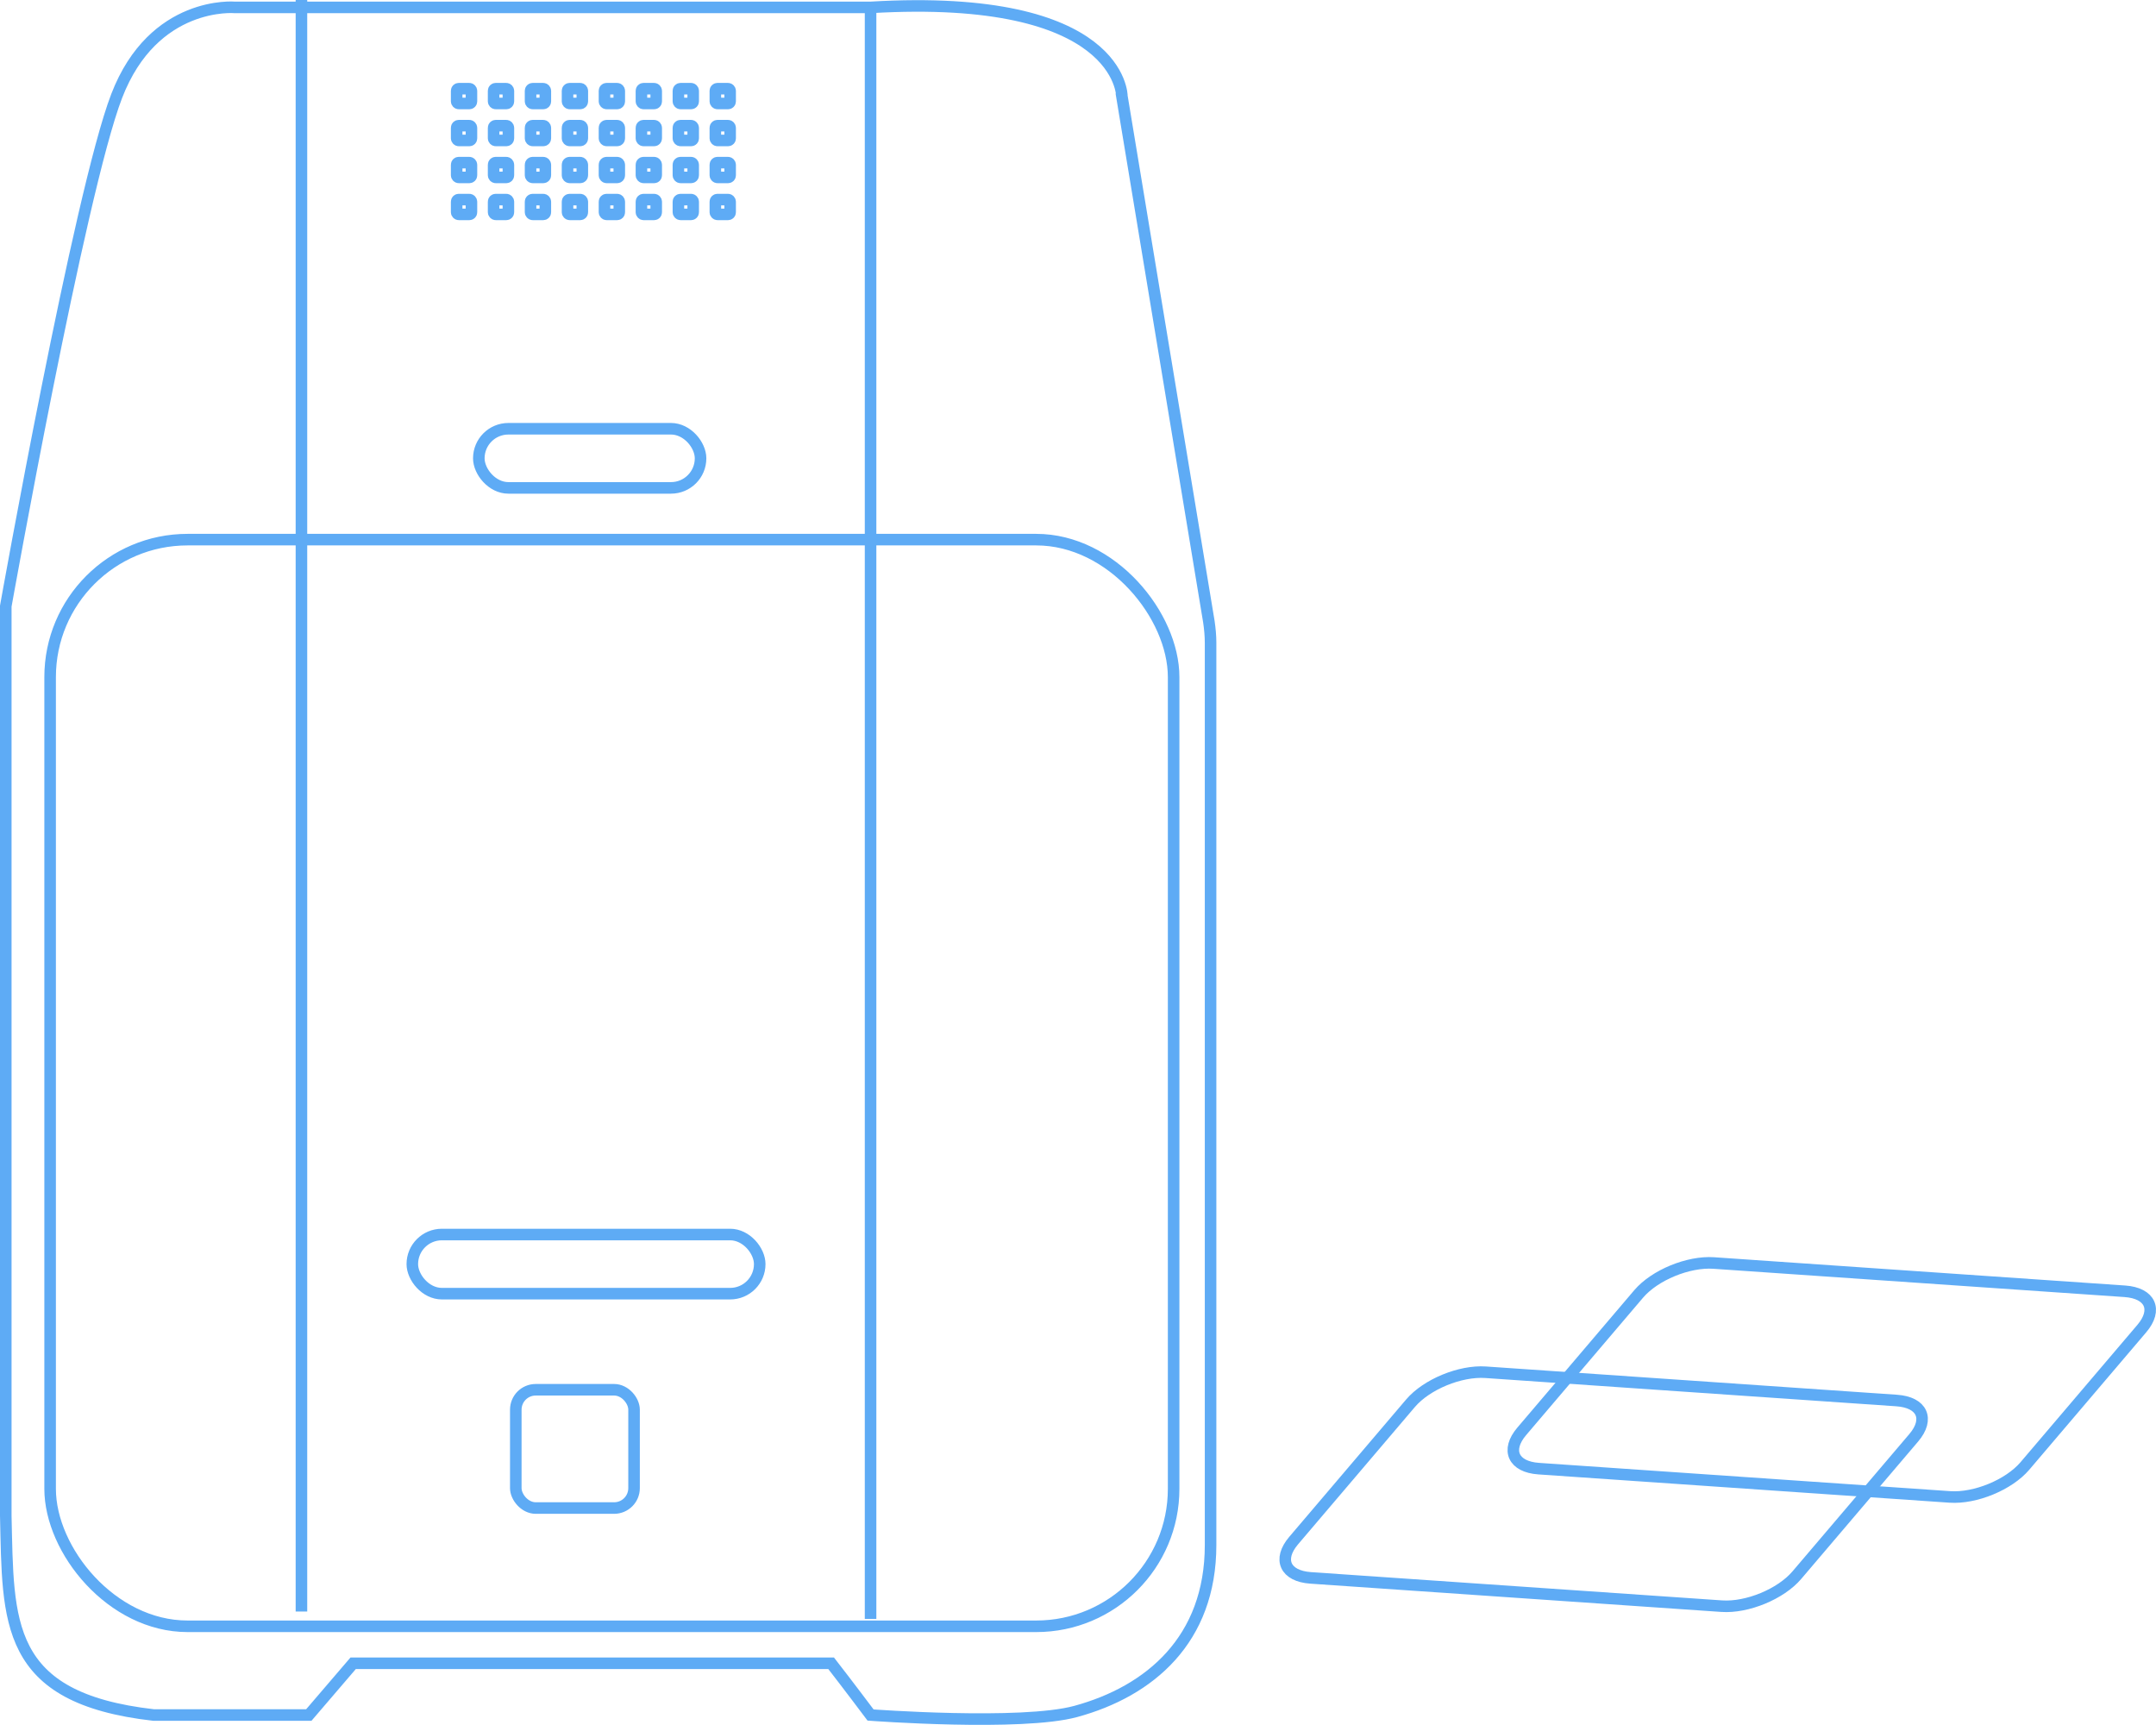 <?xml version="1.0" encoding="UTF-8"?>
<svg xmlns="http://www.w3.org/2000/svg" viewBox="0 0 933.01 746.35">
  <defs>
    <style>
      .cls-1 {
        fill: none;
        stroke: #5eabf5;
        stroke-miterlimit: 10;
        stroke-width: 5px;
      }
    </style>
  </defs>
  <g id="_лой_1" data-name="Слой 1"></g>
  <g id="_лой_2" data-name="Слой 2">
    <g id="_лой_1-2" data-name="Слой 1">
      <path class="cls-1" d="M741.59,546.5l177.94,12.24c10.99,.76,14.28,7.98,7.34,16.13l-50.6,59.46c-6.94,8.15-21.47,14.14-32.46,13.39l-177.94-12.24c-10.99-.76-14.28-7.98-7.34-16.13l50.6-59.46c6.94-8.15,21.47-14.14,32.46-13.39Z"></path>
      <path class="cls-1" d="M642.88,593.77l177.94,12.24c10.99,.76,14.28,7.98,7.34,16.13l-50.6,59.46c-6.94,8.15-21.47,14.14-32.46,13.39l-177.94-12.24c-10.99-.76-14.28-7.98-7.34-16.13l50.6-59.46c6.94-8.15,21.47-14.14,32.46-13.39Z"></path>
      <path class="cls-1" d="M485.5,41.58s0-44.78-108.75-38.38H101.66S66.47,0,50.48,41.58C34.49,83.17,2.5,262.29,2.5,262.29v393.55c1.09,45.95-.87,78.88,63.97,86.25h67.17l19.19-22.39h206.85c6.91,8.88,17.06,22.39,17.06,22.39,0,0,65.31,4.86,88.82-1.55,31.96-8.72,58.32-30.98,58.32-72.02V278.17c0-3.11-.3-6.14-.73-9.13l-37.66-227.45Z"></path>
      <rect class="cls-1" x="21.69" y="233.5" width="486.2" height="470.2" rx="59.48" ry="59.48"></rect>
      <polyline class="cls-1" points="130.45 697.31 130.45 234.57 130.45 0"></polyline>
      <polyline class="cls-1" points="376.74 700.51 376.74 235.63 376.74 3.2"></polyline>
      <g>
        <rect class="cls-1" x="197.62" y="38.38" width="6.4" height="6.4" rx=".9" ry=".9"></rect>
        <rect class="cls-1" x="213.61" y="38.38" width="6.4" height="6.4" rx=".9" ry=".9"></rect>
        <rect class="cls-1" x="229.6" y="38.38" width="6.4" height="6.4" rx=".9" ry=".9"></rect>
        <rect class="cls-1" x="245.6" y="38.38" width="6.4" height="6.4" rx=".9" ry=".9"></rect>
        <rect class="cls-1" x="261.59" y="38.38" width="6.4" height="6.4" rx=".9" ry=".9"></rect>
        <rect class="cls-1" x="277.58" y="38.38" width="6.4" height="6.4" rx=".9" ry=".9"></rect>
        <rect class="cls-1" x="293.58" y="38.38" width="6.4" height="6.4" rx=".9" ry=".9"></rect>
        <rect class="cls-1" x="309.57" y="38.38" width="6.4" height="6.4" rx=".9" ry=".9"></rect>
      </g>
      <g>
        <rect class="cls-1" x="197.62" y="54.38" width="6.4" height="6.4" rx=".9" ry=".9"></rect>
        <rect class="cls-1" x="213.61" y="54.38" width="6.4" height="6.4" rx=".9" ry=".9"></rect>
        <rect class="cls-1" x="229.6" y="54.38" width="6.4" height="6.4" rx=".9" ry=".9"></rect>
        <rect class="cls-1" x="245.6" y="54.38" width="6.4" height="6.4" rx=".9" ry=".9"></rect>
        <rect class="cls-1" x="261.59" y="54.38" width="6.4" height="6.4" rx=".9" ry=".9"></rect>
        <rect class="cls-1" x="277.58" y="54.38" width="6.4" height="6.4" rx=".9" ry=".9"></rect>
        <rect class="cls-1" x="293.58" y="54.38" width="6.4" height="6.4" rx=".9" ry=".9"></rect>
        <rect class="cls-1" x="309.57" y="54.38" width="6.4" height="6.4" rx=".9" ry=".9"></rect>
      </g>
      <g>
        <rect class="cls-1" x="197.62" y="70.37" width="6.4" height="6.4" rx=".9" ry=".9"></rect>
        <rect class="cls-1" x="213.61" y="70.37" width="6.4" height="6.4" rx=".9" ry=".9"></rect>
        <rect class="cls-1" x="229.6" y="70.37" width="6.4" height="6.4" rx=".9" ry=".9"></rect>
        <rect class="cls-1" x="245.6" y="70.37" width="6.4" height="6.4" rx=".9" ry=".9"></rect>
        <rect class="cls-1" x="261.59" y="70.37" width="6.4" height="6.4" rx=".9" ry=".9"></rect>
        <rect class="cls-1" x="277.58" y="70.37" width="6.4" height="6.4" rx=".9" ry=".9"></rect>
        <rect class="cls-1" x="293.58" y="70.37" width="6.4" height="6.4" rx=".9" ry=".9"></rect>
        <rect class="cls-1" x="309.57" y="70.37" width="6.4" height="6.4" rx=".9" ry=".9"></rect>
      </g>
      <g>
        <rect class="cls-1" x="197.62" y="86.36" width="6.4" height="6.4" rx=".9" ry=".9"></rect>
        <rect class="cls-1" x="213.61" y="86.36" width="6.4" height="6.4" rx=".9" ry=".9"></rect>
        <rect class="cls-1" x="229.6" y="86.36" width="6.4" height="6.4" rx=".9" ry=".9"></rect>
        <rect class="cls-1" x="245.6" y="86.36" width="6.4" height="6.4" rx=".9" ry=".9"></rect>
        <rect class="cls-1" x="261.59" y="86.36" width="6.4" height="6.4" rx=".9" ry=".9"></rect>
        <rect class="cls-1" x="277.58" y="86.36" width="6.4" height="6.4" rx=".9" ry=".9"></rect>
        <rect class="cls-1" x="293.58" y="86.36" width="6.4" height="6.4" rx=".9" ry=".9"></rect>
        <rect class="cls-1" x="309.57" y="86.36" width="6.4" height="6.4" rx=".9" ry=".9"></rect>
      </g>
      <rect class="cls-1" x="207.21" y="185.52" width="95.96" height="25.59" rx="12.79" ry="12.79"></rect>
      <rect class="cls-1" x="178.43" y="534.18" width="150.34" height="25.59" rx="12.79" ry="12.79"></rect>
      <rect class="cls-1" x="223.21" y="601.35" width="51.18" height="51.18" rx="8.62" ry="8.62"></rect>
    </g>
  </g>
</svg>
